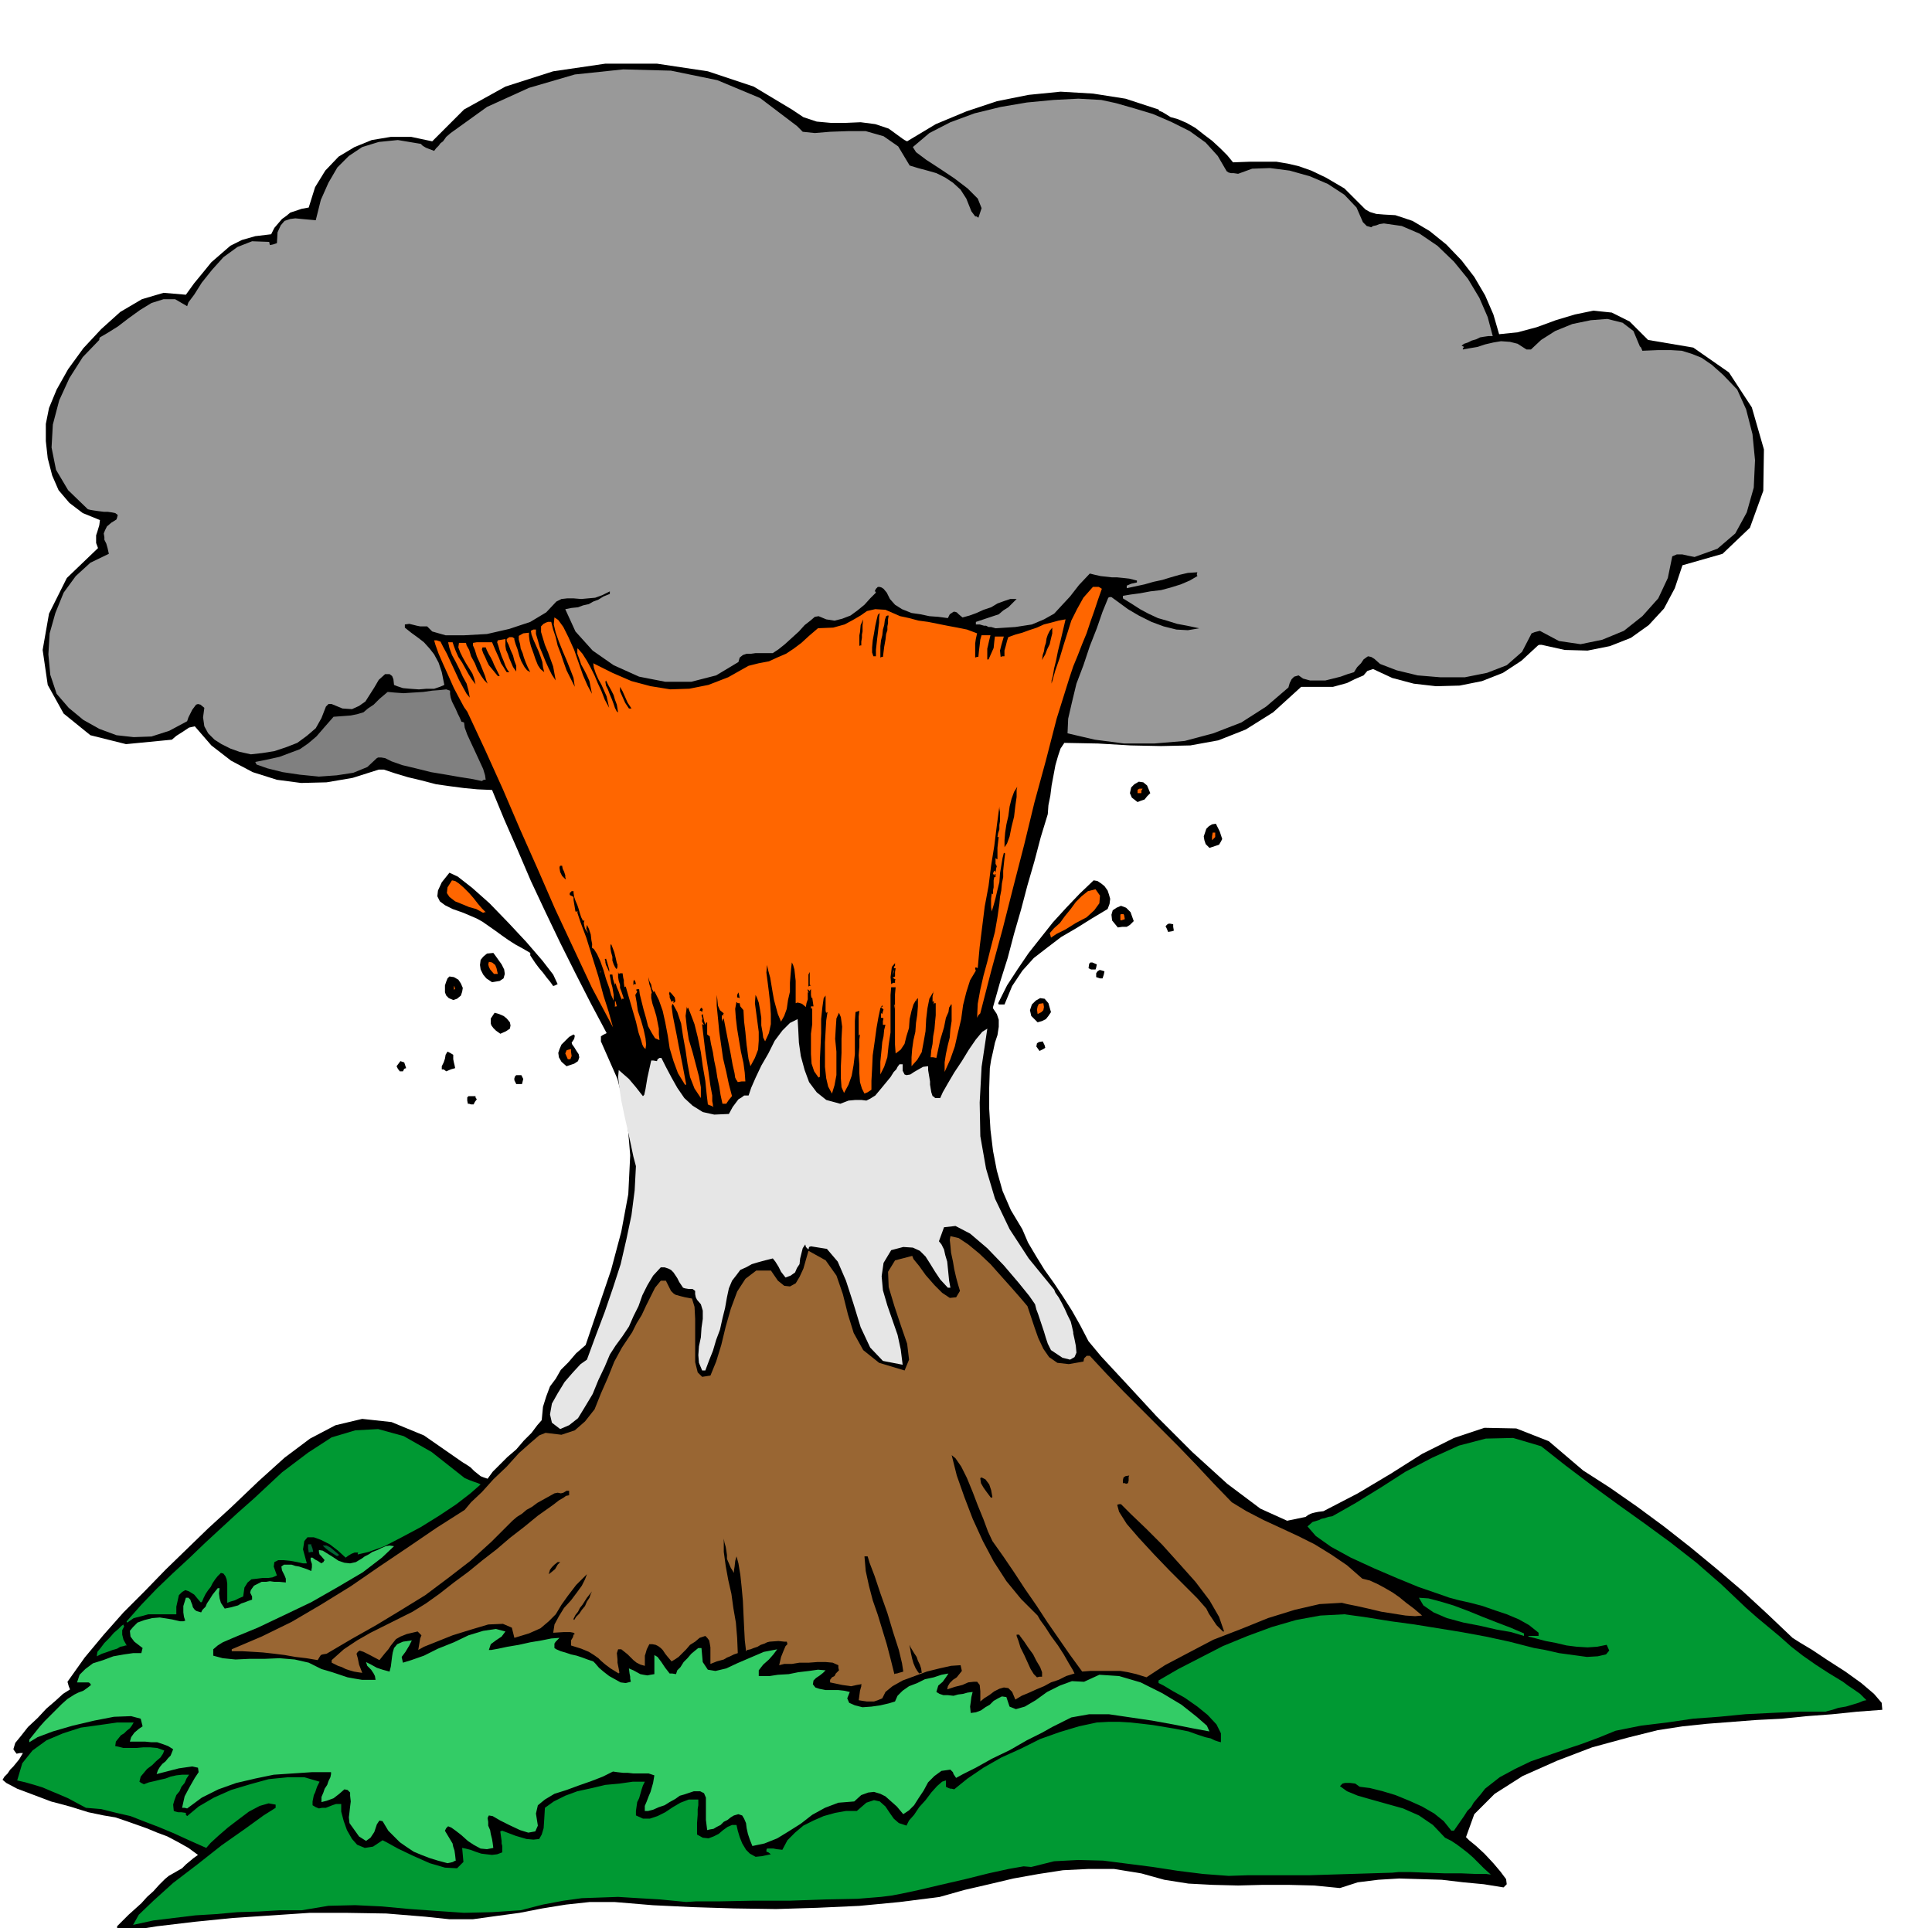 <svg xmlns="http://www.w3.org/2000/svg" fill-rule="evenodd" height="489.505" preserveAspectRatio="none" stroke-linecap="round" viewBox="0 0 3035 3029" width="490.455"><style>.brush1{fill:#000}.pen1{stroke:none}.brush2{fill:#093}.brush7{fill:#f60}</style><path class="pen1 brush1" d="m190 3035-4-2-2-2v-5l9-9 9-9 10-9 10-9 9-10 10-9 9-10 9-9 6-5 7-4 7-4 7-4 6-6 6-5 6-5 7-5-15-11-16-9-17-9-16-6-17-7-17-6-17-6-15-5-18-3-24-5-29-9-30-8-29-11-24-9-17-9-6-5 3-5 5-5 4-6 5-5 9-11 6-10h-5l-5 1-3-4-2-3 3-10 9-11 11-14 15-14 14-15 14-12 12-11 11-7-2-5-2-7 27-38 30-36 31-35 33-33 33-34 34-33 33-32 35-32 44-42 41-37 40-30 40-21 42-10 46 5 51 21 59 41 3 2 5 3 6 4 6 6 5 4 5 4 5 2 6 2 8-11 11-11 12-12 14-12 12-14 12-12 9-12 7-8 2-21 5-16 6-16 9-12 8-14 12-12 12-14 15-13 20-59 20-59 16-60 11-59 3-61-5-60-15-60-26-59v-8l3-2 2-1 4-2-25-47-24-47-24-48-23-48-23-49-21-49-21-48-19-46-23-1-21-2-23-3-21-3-23-6-21-5-20-6-18-6h-8l-41 13-41 7-40 1-38-5-38-12-34-18-31-24-26-30-9 2-9 6-11 7-7 6-72 7-56-14-42-34-25-45-8-55 10-57 28-56 49-47-3-8v-12l2-6 3-10 1-8-27-11-21-16-17-20-10-23-7-27-3-27v-27l5-25 12-29 18-32 24-33 28-30 30-27 34-20 34-10 35 3 13-18 14-17 13-16 15-13 15-13 18-9 21-6 25-3 5-10 6-7 6-7 7-5 6-5 9-3 9-3 11-2 10-32 16-26 21-22 25-15 27-11 30-5h32l33 7 50-50 65-36 75-24 82-12h81l80 12 72 24 60 36 18 12 21 7 22 2h24l23-1 23 3 21 7 22 16 3 2 4 2 45-27 48-20 48-16 50-10 50-5 51 3 51 8 52 17 1 2 5 2 5 3 8 5 11 3 14 6 14 8 14 11 12 9 13 12 11 11 9 11 27-1h41l18 3 17 4 20 7 23 11 29 17 10 10 9 9 7 7 7 7 7 4 10 3 12 1 18 1 27 9 27 16 26 21 24 25 20 26 17 29 13 30 9 31 29-3 30-8 30-11 30-9 29-6 29 3 28 14 29 29 71 12 56 39 36 55 19 66-1 65-21 58-43 41-63 18-12 36-17 32-24 26-28 20-33 13-35 7-36-1-36-8h-4l-2 1-26 24-29 19-33 13-35 7-37 1-35-4-34-9-30-14-9 3-6 7-14 6-12 6-11 3-11 3h-50l-44 40-43 27-43 17-44 8-46 1-48-1-51-3-53-1-6 9-4 12-4 14-3 16-3 16-2 16-3 15-1 14-11 36-10 38-11 38-10 38-11 38-10 38-12 38-11 39v2l2 3 4 6 3 9v11l-2 13-4 12-3 14-3 13-2 13-1 31v33l2 33 4 33 6 31 9 32 13 30 18 30 9 21 13 22 13 21 15 21 14 21 14 22 13 23 13 25 20 24 39 42 48 52 56 56 55 50 52 39 42 19 29-6 4-3 4-2 3-1 4-1 5-1 8-1 54-28 52-31 49-31 50-25 48-16 50 1 51 20 54 46 42 27 43 30 42 31 42 33 40 33 41 35 39 36 40 38 11 7 20 12 24 16 28 18 25 18 20 17 12 14 1 11-40 3-39 4-40 3-39 4-40 2-39 3-39 3-38 4-39 6-48 12-55 15-55 21-54 24-44 28-32 32-13 36 5 5 11 9 13 12 14 15 11 13 9 12 1 8-5 5-31-5-32-3-34-4-33-1-34-1-33 2-32 4-28 9-41-4-40-1h-40l-39 1-40-1-38-2-38-6-36-10-43-7h-40l-40 2-39 6-39 7-38 9-39 9-39 11-63 8-63 6-66 3-65 2-66-1-64-2-63-3-60-5h-40l-37 4-37 6-36 7-37 5-36 5h-37l-38-4-61-5-61-1h-60l-60 4-60 4-60 6-59 7-57 9z"/><path class="pen1 brush2" d="m209 3024 9-16 23-22 31-28 38-29 38-30 37-26 29-21 19-12v-5l-11-2-14 4-17 9-16 12-17 13-15 13-12 11-7 8-27-12-24-11-24-10-21-8-23-9-22-5-24-6-24-2-15-8-13-7-14-6-12-5-14-6-13-4-14-4-13-3 8-27 16-20 22-16 26-11 28-9 29-4 28-4h26l-3 5-3 4-5 4-4 4-5 3-4 5-4 5-1 7 5 1 8 2h20l11-1h11l11 1 11 4-2 5-4 6-7 6-6 6-8 6-5 6-5 6-2 8 3 2 4 2 8-3 9-2 8-2 9-2 8-3 9-2 9-1h11l-4 6-3 7-5 6-3 7-5 6-3 8-2 7 1 10 3 1 4 1h5l7 1v3l2 2 18-15 24-14 27-12 30-9 29-8 30-3h26l24 7-4 8-3 9-2 4-1 5-1 5v6l5 3 5 2 5-1h6l5-2 5-2 6-2h8v12l4 15 5 14 8 14 8 9 12 5 13-2 15-10 6 3 18 10 23 11 27 12 24 7 19 1 10-10-2-22 5 1 8 2 8 3 9 3 8 1 9 1 8-1 8-3v-10l-1-4v-4l-1-7-1-7v-1l3-1 21 8 17 5 11 1 9-1 4-7 3-10 1-15 1-17 14-10 18-9 19-7 23-5 21-5 22-2 21-3h19l-3 6-2 6-2 7-2 7-3 6-1 7-1 7v7l11 5h11l12-4 12-6 12-8 12-7 13-5h15v9l-1 6v9l-1 13v18l9 5 9 1 8-3 8-4 7-6 7-5 7-3h7l2 9 3 10 4 10 6 10 6 6 9 5 10-1 14-3-4-3-3-1v-3l1-2h10l5 1 9 1 8-15 12-12 13-11 16-8 16-7 18-5 17-3h17l15-13 12-4 9 2 9 8 6 9 7 10 8 7 12 4 4-8 8-9 8-12 10-11 9-12 9-10 8-7 6-2v10l4 2 3 1h2l4 1 21-17 25-17 28-16 31-14 30-15 31-11 30-9 28-6 18-1h18l17 1 18 2 17 2 18 3 18 3 20 4 14 5 12 4 9 2 6 3 6 2 4 1v-14l-7-14-14-15-16-13-20-14-18-10-15-9-8-4v-4l31-18 35-18 35-18 39-16 38-14 38-11 38-7 38-2 36 5 37 6 37 5 37 6 37 6 38 7 37 8 39 10 17 3 22 5 22 3 22 3 17-1 13-3 5-6-4-9-15 3-15 1-17-1-16-2-17-4-16-3-15-4-12-3v-1h16v-5l-15-12-16-9-19-8-18-6-20-7-19-5-18-4-15-4-20-7-29-10-34-14-35-15-37-17-31-17-24-17-13-15 8-7 10-3 4-2 5-1 6-2 6-1 37-21 39-24 39-25 42-22 42-19 42-11 43-1 44 13 38 30 41 31 41 30 42 30 41 30 41 32 39 34 39 37 17 15 18 15 18 15 18 16 18 14 20 14 20 13 23 14 8 6 9 6 10 7 10 10-5 1-7 3-10 3-10 3-12 2-9 3-8 2-3 1h-43l-42 2-41 2-41 4-41 3-41 6-41 5-40 8-27 11-27 10-27 9-26 9-26 9-25 12-24 13-23 18-7 9-6 7-5 6-4 7-6 6-5 8-7 10-9 13h-4l-12-15-15-12-19-11-20-9-22-9-20-6-20-5-16-2-7-5-8-1h-8l-4 1-2 2-2 2 11 8 17 7 21 6 25 7 25 7 25 11 22 15 19 20 10 5 9 6 8 6 9 7 8 7 8 8 9 9 11 10-7-1h-16l-24-1h-26l-28-1-25-1h-19l-10 1-33 1-33 1-32 1-32 1h-96l-31 1-40-3-40-5-39-6-39-5-39-5-39-1-38 2-36 9-12-1-23 4-32 7-36 9-39 9-34 8-28 6-16 3-16 2-37 3-50 1-57 2h-58l-51 1h-37l-16 1-41-4-34-2-32-2-28 1-29 1-29 4-32 6-35 9-45 3-44 1-44-3-42-3-43-4-42-2-42 1-42 7h-34l-34 2-33 1-33 3-33 2-33 4-33 4-32 7z"/><path class="pen1" style="fill:#3c6" d="m703 2927-15-4-13-4-13-5-12-5-12-8-10-7-9-9-9-9-9-15-5-1-4 6-4 12-6 9-7 5-11-7-15-21-1-9 1-8 1-9 1-8-1-9v-5l-4-4-5-1-8 7-9 7-11 4-8 2v-8l3-7 2-6 4-6 2-6 3-6 1-5v-3h-30l-30 2-30 2-29 6-30 7-28 10-26 13-23 17-4-1h-4l4-18 8-15 8-14 6-9-1-7-9-2-21 3-35 9 2-6 3-5 4-5 5-4 4-5 4-4 2-5 2-5-8-5-8-3-9-3h-9l-10-1h-24l2-7 5-7 7-6 6-4-3-12-15-4-27 1-31 6-34 8-31 9-24 9-13 8v-4l8-10 8-10 8-9 9-9 9-9 9-9 9-8 11-7 6-3 8-3 7-5 5-4-2-3-2-1h-18l4-12 9-9 12-9 16-5 16-6 17-3 14-2h13l1-4 1-4-13-10-6-8-1-9 5-6 7-7 11-4 12-3 12-1 19 3 13 3h5l3-1-2-6-1-7v-10l4-13h4l3 3 1 3 2 5 1 4 3 4 3 2 7 2 2-4 5-5 2-5 4-6 5-8 8-10h3l-1 8 1 8 2 7 6 9 10-2 11-3 5-3 6-2 5-2 6-2v-5l-3-6 1-4 5-7 6-3 6-3h7l6-1 7 1h8l10 1v-6l-2-5-4-8-1-6 4-3h12l6 2 6 1 6 2 6 2 7 3 1-6v-5l-2-6v-4h3l4 3 4 2 6 4 1-1 2-1 1-2 1-1-5-6-3-3-1-4v-3l6 1 8 5 8 5 9 6 9 3 9 1 9-2 10-6 4-3 6-3 6-4 8-3 6-3 7-3 6-1 7 1-19 18-30 23-39 23-42 24-44 21-40 19-34 14-21 9-8 5-7 6v10l15 4 20 2 21-1h24l24-1 24 2 22 5 20 10 7 2 10 3 12 4 12 4 11 2 12 2h21l-1-6-2-4-2-3-2-3-6-6-2-6 8 4 9 5 9 3 11 3 2-8 1-8 1-8 1-6 2-7 5-6 9-4 14-2-4 8-6 10-6 8 2 9 13-4 20-7 22-11 25-10 23-11 23-7 20-3 15 4-6 8-9 6-8 6-3 9h4l11-2 14-3 18-3 18-4 18-3 15-3 13-1-3 3-3 3-2 3v7l3 2 7 3 7 2 9 3 9 2 9 3 8 3 9 3 3 3 6 7 7 6 9 7 9 5 9 5 8 1 8-2-1-5v-3l-1-5-1-8 7 3 11 6 5 1 6 1 5-1 6-1v-30l5 3 6 8 6 9 7 9h4l6 1 2-6 5-5 5-8 6-6 6-7 6-5 5-4h5l2 22 8 12 12 2 17-4 17-8 21-9 21-9 21-4-6 8-7 8-9 8-7 9v9h17l13-2 17-1 15-3 17-2 14-2 12 1-4 4-5 4-6 4-4 4-1 6 4 5 6 2 10 2h20l9 1 9 2-4 10 3 7 9 4 12 3 14-1 14-2 13-3 10-3 4-9 8-8 10-7 13-5 12-6 14-3 12-4 11-2-4 6-5 7-7 6-3 10 5 3 6 2h7l9 1 7-2 8-1 7-2 8-1-2 8-1 8-1 7 1 10 8-1 8-3 7-5 7-4 6-6 7-4 6-3 7 1 5 15 10 4 14-4 17-10 18-13 20-10 19-7 19 1 24-11 31 2 34 10 34 17 30 18 24 19 16 14 4 9-27-5-30-6-33-6-34-5-34-5h-31l-28 5-22 11-8 4-16 9-24 12-26 15-29 14-25 14-20 10-11 6-4-6-1-3-2-2-2-2-14 2-11 8-10 10-7 13-8 12-7 11-8 8-9 6-10-12-9-8-9-8-8-4-10-3-9 1-11 4-11 10-25 2-21 8-20 11-18 14-19 12-18 11-20 8-19 4-4-10-3-9-2-9-1-8-3-7-3-5-6-2-7 2-5 3-5 4-6 3-5 5-6 3-5 3-6 1-4 1-2-16v-35l-3-7-6-3h-10l-15 5-7 2-7 5-9 5-8 5-9 3-9 4-8 2h-5v-8l3-7 3-8 3-7 2-7 2-7 1-6 1-6-9-3h-24l-9-1h-7l-9-1-7-1-16 8-18 7-20 7-19 7-19 6-15 9-11 9-3 13 3 19-4 9-11 2-13-4-17-8-14-7-12-7-6-1-2 4 1 6v6l3 7 1 6 2 8 1 6 1 8-10 2-10-1-11-6-9-6-10-9-9-7-7-5-5-2-3 3-2 4 3 5 3 5 3 5 3 5 1 5 2 6 1 7 1 9-3 1-1 1-4 1-5 1z"/><path class="pen1" style="fill:#963" d="m1362 2673-7-1-6-1 2-15 2-7v-4l-1 1-6 1-9 2-14-2-19-4v-4l3-4 4-2 2-4 5-5-1-4v-4l-9-4-11-1h-13l-13 1h-15l-12 2h-12l-8 2 3-13 4-10 3-7 3-3-1-4h-4l-9-1-14 1-4 1-4 2-6 2-5 3-6 2-5 2-5 1-2 2-2-17-1-19-1-21-1-22-2-22-2-19-3-18-3-11-2 7-1 9-1 6v4l-5-8-3-7-3-7v-6l-1-7-1-6-2-7-1-6v21l3 22 4 22 5 22 3 22 4 23 2 24 1 24-6 2-6 3-5 2-5 3-11 3-10 4v-26l-1-6-1-5-3-4-3-3-9 3-7 6-8 5-6 7-6 6-6 6-6 4-5 3-6-7-4-5-4-6-3-3-4-3-4-2-5-1h-5l-4 8-2 7-1 3v16l-7-2-6-3-5-4-4-4-5-5-5-4-5-4h-5l-2 6 1 10v5l1 5 1 5 1 6h-1v1l-13-8-8-6-7-6-4-4-7-5-8-5-12-5-16-5v-8l3-5 1-4 2-1-2-2-5-1h-11l-16 1 2-13 7-13 8-13 11-12 9-12 8-11 5-10 3-8-17 17-13 17-10 14-9 15-11 11-13 11-18 8-23 7-4-16-14-6-23 1-27 8-29 9-25 10-20 8-9 5 1-6 1-6 1-6 2-5-3-3-3-3-17 4-10 4-7 4-4 5-4 5-4 6-6 7-8 10-15-8-10-5-6-2-3 2-2 3 2 7 2 10 5 13-7-1-6-1-7-2-6-2-6-3-6-2-6-3-4-2v-4l19-17 21-14 21-12 22-11 22-11 22-11 21-13 21-15 23-18 23-17 22-18 22-17 21-18 22-17 22-18 24-17 9-7 7-4 4-3 5-1v-7h-4l-5 3-4 1-5-1-5 1-9 5-9 5-9 5-8 6-9 5-7 6-8 5-7 6-33 33-33 30-35 27-36 27-39 24-38 23-39 22-39 23-6 1-3 1-2 3-3 5-18-3-17-2-17-3-16-2-18-2-16-1-17-1h-16v-3l47-20 47-23 46-27 47-29 45-31 46-31 44-30 44-28 10-12 17-16 18-20 21-20 19-21 18-16 14-12 10-4 25 3 21-7 16-14 15-19 10-25 11-25 10-25 12-22 8-12 8-12 7-14 8-13 7-15 7-14 7-14 9-11h8l3 6 3 6 2 4 4 4 3 2 7 2 8 2 11 2 4 13 1 19v68l4 16 7 7 13-2 9-22 8-26 7-29 8-28 10-27 13-20 17-13h23l11 16 10 8 9 1 9-5 6-10 6-13 4-14 4-14 27 15 17 24 10 29 8 32 9 29 15 27 25 20 40 12 7-17-3-25-10-29-10-30-9-30-1-24 11-18 27-7 2 5 9 11 10 14 14 16 12 12 12 8 10-1 6-10-3-10-3-11-3-13-2-12-3-14-1-11-1-9 1-6 13 3 15 10 17 14 18 17 16 18 17 19 14 16 11 13 5 15 6 18 6 17 8 17 9 13 13 9 18 2 23-4 1-5 4-4h5l26 28 27 28 28 28 29 29 28 28 28 29 28 30 29 30 23 14 27 14 26 12 28 13 26 13 26 16 25 17 24 21 12 3 13 6 11 6 12 7 10 7 11 9 12 9 13 11-11 1-15-1-19-3-19-3-21-5-18-4-15-3-8-2-35 2-39 9-42 13-42 17-44 17-40 21-36 19-29 19-16-5-13-3-12-2h-47l-13 1-19-26-18-26-18-26-17-26-18-26-17-26-17-25-17-24-7-15-7-19-9-22-8-21-9-22-9-18-9-13-6-5 8 32 12 34 13 34 16 35 17 32 20 31 23 28 26 26 4 7 8 11 9 14 11 15 9 14 8 14 6 10 3 6-13 4-12 6-12 4-11 6-12 5-11 5-12 5-10 6-5-12-6-6-7-1-7 2-8 4-8 6-8 5-6 5v-16l-1-10-4-5h-5l-9 1-9 4-12 3-12 4 1-5 3-5 5-5 6-4 8-10-2-9-15 1-18 4-20 5-19 7-19 7-16 9-11 9-5 10-7 3-6 2h-11z"/><path class="pen1 brush1" d="m1629 2635-5-5-5-8-5-11-5-11-6-12-3-10-3-8v-2h4l2 3 6 8 6 9 8 11 5 10 6 10 3 8v7h-4l-4 1zm-224-5-6-24-6-23-7-23-7-23-8-23-6-23-5-23-2-23h5l3 10 8 21 9 27 11 31 9 30 9 28 5 21 2 13-7 2-3 1h-2l-2 1zm39-1-3-4-3-5-3-7-2-7-2-9-1-6-1-5v-2l1 3 3 5 3 5 4 6 2 6 3 6 2 6 1 7h-2l-2 1z"/><path class="pen1 brush2" d="m152 2602 1-7 5-6 6-8 8-8 7-8 7-6 5-5 3-2v1l1 2-3 6v7l2 8 5 9h-2l-3 1-5 1-5 3-7 2-8 3-9 3-8 4zm2242-32-20-6-23-4-26-6-26-5-26-7-21-9-16-11-7-12 15 1 19 5 20 6 24 9 22 9 23 9 21 8 21 9v4z"/><path class="pen1 brush1" d="m1921 2563-10-10-6-9-6-9-4-8-14-16-20-20-24-24-24-25-24-26-19-22-12-19-3-11 3-1h3l16 16 23 22 26 26 27 30 25 28 22 29 15 26 8 23h-2z"/><path class="pen1 brush2" d="m200 2549-1-1v-1l23-26 24-25 25-24 26-24 25-24 26-24 25-23 26-23 44-41 41-31 37-24 37-11 36-2 40 11 44 25 52 41 7 3 8 3 6 2 4 2-16 14-22 17-27 18-29 18-30 16-27 14-25 9-17 4v-2l1-1h-6l-5 2-5 3-4 3-12-11-13-10-14-7-11-4h-10l-5 6-2 13 6 22h-6l-9-2-11-2-10-1h-9l-6 3-1 7 5 14-7 3-7 1h-9l-8 1-9 1-6 5-5 8-2 14-7 3-6 3-7 2-5 2v-30l-1-7-2-5-3-4-4-1-5 5-4 5-4 6-3 6-4 5-4 6-3 6-3 7h-2l-10-12-8-5-6-2-5 3-5 5-2 9-2 9v12h-44l-11 3-12 3-10 7z"/><path class="pen1 brush1" d="m901 2543 3-6 4-5 3-6 4-5 7-11 8-10-2 4-2 6-4 6-3 7-5 6-4 6-5 5-3 5-1-1v-1zm-39-70 2-7 3-4 4-4 5-4h4l-4 4-4 7-6 5-4 3z"/><path class="pen1" d="m530 2445-8-5-6-4-6-5-3-3h6l6 3 6 5 8 7-3 1v1zm-45-6-1-7v-6h5v2l1 2 1 3 1 5h-3l-4 1z" style="fill:#063"/><path class="pen1 brush1" d="m1556 2352-6-8-5-7-4-7-1-7v-1l2-1 6 3 6 8 3 9 2 11-2 1-1-1zm213-21-2-1h-3v-5l1-4 3-2 6-1-1 2v6l-1 4-3 1z"/><path class="pen1" style="fill:#e6e6e6" d="m880 2245-13-10-3-13 3-17 9-16 11-18 13-15 12-13 10-7 14-38 14-37 13-38 12-37 9-39 8-38 5-39 2-38-4-15-4-19-5-23-5-22-5-24-3-20-2-17 1-11 16 14 11 13 7 9 4 5 2-2 2-9 3-18 6-27h3l6 1 1-3 3-2h3l7 14 9 17 9 16 11 16 13 12 16 10 18 4 23-1 6-11 6-8 3-4 5-3 4-3h7l4-12 7-16 9-19 11-19 10-20 12-16 12-12 12-6 1 17 1 20 3 21 6 22 7 19 12 16 15 12 22 6 13-5 11-1h9l8 1 6-3 8-5 10-12 14-17 5-8 4-4 2-4 3-4h5v10l3 6 3 1 6-1 6-4 7-4 7-4 8-1v6l1 6 1 6 1 6v5l1 6 1 6 2 6 2 1 2 2h8l4-9 8-14 10-17 12-18 11-18 11-16 10-12 8-5-9 60-3 56 1 53 9 51 14 47 23 48 30 46 40 49 2 5 5 7 5 9 5 10 4 9 5 10 2 8 2 9v2l2 9 2 10 1 11-3 7-7 4-12-3-18-12-5-10-3-9-3-10-3-9-3-9-3-9-3-8-2-8-9-13-17-21-23-27-26-27-27-23-23-12-18 2-8 22 4 5 4 8 2 9 3 10 1 10 1 10 1 10 2 11h-4l-12-13-8-12-8-13-7-11-9-9-11-5-15-1-19 5-12 20-3 21 2 22 7 24 8 23 8 23 5 23 3 24-31-6-20-21-15-32-11-36-12-37-13-30-17-20-25-4-3 1-1 4-4-4-1-4-4 6-2 8-2 8-1 9-4 6-3 7-7 5-8 3-7-9-4-8-5-8-4-5-12 3-11 3-10 3-9 5-9 4-6 8-7 9-5 12-3 14-3 17-4 16-4 18-6 16-5 17-6 15-6 16h-5l-5-12-1-12 1-14 3-14 1-15 2-14v-13l-3-10-6-7-2-4-1-5v-5l-4-3h-6l-6-1-3-1-6-9-3-6-4-6-2-3-4-4-4-2-6-2h-6l-12 13-9 15-8 16-6 17-8 16-7 16-10 15-11 15-9 14-8 19-10 21-9 22-12 20-11 18-14 11-14 6z"/><path class="pen1 brush7" d="m1117 1737-3-1-2-1-2-17-2-20-4-23-3-22-5-24-5-20-6-16-4-10-1 1v2l-1-4v-1l-2 15 2 18 3 19 6 20 5 19 5 19 3 17v17l-10-15-7-18-4-21-3-21-4-22-3-20-6-18-7-13-1 1-1 3 2 15 3 15 3 15 3 16 3 15 3 15 3 16 3 16h-2l-11-18-7-19-6-20-3-20-4-21-4-18-6-17-7-14-1 1v1l-3-6-1-6-3-6-1-6v5l1 6 2 6 2 8-1 1v7l2 9 3 9 3 10 2 10 2 10v9l1 9-7-3-5-8-6-11-3-12-4-14-3-12-3-12-1-8h-3l-2 1 1 1 1 2-3 5 2 11 2 14 5 15 4 14 3 14 1 10-1 7-2-2-1-1-2-4-2-7-4-12-4-17-7-24-9-31h-1l-1 1-1-7v-4l-1-4-1-7h-4l-2 1-1-3v-2 10l1 6 2 6v5l2 5 2 6 2 6h-3v2l-3-7-2-6-3-7-2-6h-1v3l-3-10-1-7h-4v2l1 5 1 6 2 7 1 6 1 6v9l-4-9-3-11-5-14-4-14-5-14-5-11-5-8-3-2v-8 2l1 4-2-10-1-9-3-9-3-6-1 6 3 7-5-7-1-4-1-5 1-4h-1l-1 1-3-6-2-6-2-7-2-6-3-7-2-6-1-6v-3h-3l-1 1-2 2v3l2 1 4 2v5l1 6 1 6 1 6h4l-1 1v1l5 15 9 24 9 29 10 32 8 30 8 25 5 18 2 7-33-62-29-62-29-62-27-62-28-63-27-63-28-62-28-60-5-7-7-13-9-17-8-18-9-20-7-16-5-14-2-7h4l6 2 4 8 6 11 6 13 7 15 6 13 7 13 5 9 5 6-2-11-3-11-6-11-5-11-6-12-6-11-4-11-2-9h7l2 6 3 8 4 9 6 9 5 9 5 9 5 8 6 8-2-9-3-8-5-8-5-8-5-9-4-8-3-8 1-7h11l1 4 4 7 3 10 6 11 4 10 6 10 5 7 5 5-2-5-2-7-4-10-4-10-5-11-3-10-3-7v-4l6-1h24l6 14 5 11 3 8 4 6 3 5 2 3h4l-3-4-3-6-3-8-3-7-3-9-2-7-2-6 1-3 6-1 6-1v11l1 6 3 7 2 6 3 7 3 7 5 7v-9l-3-8-2-8-4-9-3-8-3-6v-3l4-3h5l3 2v2l2 7 3 8 3 11 3 8 5 9 4 5 5 3-4-8-3-7-3-8-2-7-3-7-1-7-2-7v-6l7-4 9-1v5l1 8 2 8 4 11 3 9 4 10 4 6 6 5-2-8-1-8-3-9-3-8-4-9-4-9-3-8-1-6 4-2h4v7l3 10 3 11 5 12 4 10 5 11 5 10 6 9-2-11-2-11-4-11-4-11-5-12-3-10-3-10v-9l4-4 4-2 3-1h5l3 12 4 12 3 13 5 13 4 12 5 14 6 12 7 14-2-14-5-13-6-15-6-14-6-15-5-14-3-13 1-11 6 4 8 11 8 16 9 20 7 20 7 20 7 16 7 13-2-10-2-10-4-9-4-8-5-9-3-9-3-8v-8h1l7 8 7 11 6 11 6 12 5 12 6 13 5 13 7 13-2-9-2-9-4-9-4-9-5-9-4-9-3-9-1-7 30 15 30 13 30 8 31 5 30-1 30-6 31-12 32-18 16-4 16-3 13-6 14-6 12-8 12-9 12-11 14-12 24-1 18-5 13-7 12-7 10-7 13-3 16 1 23 10 14 3 15 4 15 2 15 3 15 3 16 3 15 3 16 6-2 9-1 7v22l3-1h2l1-10 1-8 1-9 2-7h14l-2 8-2 9-1 4v17h2l4-9 4-9 1-10 1-8h14l-2 7-2 7-2 8 1 10 3-1h3v-9l2-7 2-8 2-6 11-4 11-3 11-4 12-4 11-5 12-3 11-3 11-2-4 17-4 17-4 16-3 15-3 12-2 12-2 7v5l6-21 7-20 6-20 6-19 6-19 9-18 10-18 15-17h9l5 3-6 17-6 18-6 17-6 18-7 17-7 18-7 17-6 18-20 64-17 66-18 66-16 66-17 66-17 67-18 66-17 66-3 3-2 4 1-22 4-22 5-22 6-22 6-24 6-23 4-23 3-21 1-11 2-10 1-11 2-10v-10l1-10 1-9 1-8-1-1h-1l-2 8-2 12-2 12-1 14-3 12-3 13-3 11-3 10-1-7v-13l1-8h1l1 1v-6l1-5v-11l1-5h2v-5l-2 1v2l-2-4 2-4h1l1 3 1-7 1-3-1-2v-1h-1v1-11l1 1 2 1v-18l1-9 1-8h-2l1-6 2-6v-7l1-6v-14l-1-6v-3l-4 30-4 32-5 31-4 32-6 32-4 32-4 32-3 33-2-1h-2v2l1 3-9 15-6 19-5 20-3 22-5 21-5 22-7 20-9 20v-15l2-13 3-14 3-12 1-13 2-13v-26h-1l-1 2-2 3-1 7-4 9-3 15-6 20-6 28-5-1h-4l1-11 2-10 1-12 2-11 1-12 1-10v-19h-2l-1 2v-5h-1l-1 1v-9l1-4v-3l1-1-7 12-3 15-2 17-1 19-3 17-3 16-7 12-9 10v-14l1-13 2-14 3-13 1-14 2-13 1-13v-13l-2 2-1 4v-3l-4 7-3 10-3 13-1 14-4 13-3 12-6 9-8 6-1-14v-79l1-11h-7l-1 12v59l-3 20-2 19-5 15-6 12v-20l1-10 1-10 1-11 2-9 1-10 2-8h-4v-6l1-4-2-1h-2v-7h1l1 1 1-4 1-3-2-2-2-1 1-1 2-1-1-1v-1l-3 5-3 14-3 17-3 22-3 21-1 22-1 18v14l-6 4-5 2-4-8-3-10-1-14v-13l-1-15 1-14v-11l1-8-1 1-1 1v-30l1-9-3 1-3 1-1 14v52l-2 17-3 17-5 14-7 13-4-9-1-14v-19l1-21v-22l1-19-2-15-3-7-4 9-1 15-1 17 2 20v37l-3 16-4 13-6-11-3-13-2-18v-38l1-18 1-17 2-13-2 1v1l-1-4v-24l-3 4-2 14-2 19v22l-1 22-1 21v26h-1l-1 1-7-10-4-12-1-15v-32l2-15v-26l-1 2v1l-1-3v-2h4l-1-7-1-7-1 1v1l-1-6v-9l-1 1-1 2-2-2-1-1v3l2 3-1-1h-1v11l-2 6-1 6-6-5-3-1-4-1-3 1v-35l-1-9-1-9-2-7-2-4-1 8-1 11-1 13v14l-3 13-2 14-4 11-5 9-5-12-3-11-3-11-2-11-2-12-2-12-3-11-2-9-1 12 2 15 2 16 2 18 1 16v16l-3 14-6 13-3-6-1-8-2-11v-12l-2-13-2-11-3-8-2-4-1 13 2 15 2 15 2 15v14l-1 14-5 13-7 13-3-11-1-7-1-8-1-7-1-10-1-11-2-16-1-18-5-6-1-5h-3l-2-2-2 11 1 14 2 17 3 18 3 18 4 18 2 15 1 14h-6l-6 1-1-2-1-1-2-4-1-7-3-13-3-17-5-25-6-31-1 1-1 4-1-5v-5h1l1 1v-2l1-2-6-5-3-7-1-10-1-7v17l2 20 2 21 3 21 3 21 5 21 4 19 5 19-5 6-4 6h-6l-3-14-2-13-3-14-2-13-3-14-2-13-3-13-2-12-3-2-1-1v-19l-2 1-1 3-2-7-2-10-1 1-1 1 1 3 1 4-1-1v4l3 5-3-1 5 42 5 32 3 22 3 16v9l1 5v2l1 2-2-1-2-1z"/><path class="pen1 brush1" d="m740 1735-3-1h-2l-1-5v-5l2-2h11v2l2 3-3 4-2 4h-4zm71-32-3-6v-3l1-3 2-2h8l3 6-2 8h-9zm-183-20-3-4-2-4 3-4 3-4 3 1 3 1 1 3 2 6-3 1-2 4h-5zm73 0-4-3h-3v-5l3-6 2-6 1-6 3-5 4 2 5 3v7l1 5 1 4 1 5-7 2-7 3zm189-8-8-7-4-7-1-7 2-6 3-7 6-6 6-6 7-4 1 1 1 1-1 5-4 6 1 3 3 4 3 5 4 6 1 5-2 6-6 4-12 4z"/><path class="pen1 brush7" d="m892 1664-4-9 2-5 3-1 4-1v4l1 7-2 5h-4z"/><path class="pen1 brush1" d="m1633 1651-5-7 1-5 3-2 6-1 3 6 1 4-3 2-6 3zm-847-27-7-5-4-4-3-4-1-3v-8l6-9 7 2 7 3 5 4 5 6 1 5-1 5-6 4-9 4zm844-18-10-10-2-9 3-9 6-6 7-4 7 1 6 7 4 14-4 6-4 5-6 3-7 2z"/><path class="pen1 brush7" d="m1630 1593-1-7 1-5 2-4 7-1 1 6-1 5-3 3-6 3z"/><path class="pen1 brush1" d="m1103 1590-2-2h-2l1-3 2-2 1 1 1 2-1 3v1z"/><path class="pen1 brush7" d="M1405 1586v-8l1 1-1 6v1zm-439-4v-9h1l1 4 1 4h-2l-1 1z"/><path class="pen1 brush1" d="m1569 1578-1-2 14-28 17-26 17-25 19-24 19-24 21-23 21-22 22-21 6 1 6 4 5 4 5 7 2 6 2 7-1 8-3 8-25 15-24 15-24 14-21 16-22 17-18 20-16 24-12 29h-9zm-511-2v-4l-2 1-1 1-3-7v-3l-1-3 1-3 3 3 5 6 1 6-3 3zm-346-5-7-3-4-4-2-5v-11l2-6 2-5 3-3 7 1 7 4 4 6 3 7-1 6-2 6-6 5-6 2zm446-4v-4l2-4 1 4 1 5-3-1h-1z"/><path class="pen1 brush7" d="M713 1555v-6l1 1 1 4h-1l-1 1z"/><path class="pen1 brush1" d="m869 1549-5-7-5-6-6-8-6-7-6-8-4-6-4-6v-4l-12-7-11-6-11-7-10-7-11-8-10-7-10-7-9-5-21-9-17-6-12-6-8-6-4-8 1-9 6-13 12-15 13 6 23 18 27 24 30 31 28 30 25 29 17 22 7 15-4 2-3 1zm401 1v-19l2-4v20l2 1-3 1-1 1zm-275-2v-6l1-3 2 3 1 4h-3l-1 2zm405-2-1-11 1-8 1-8 5-6v4l-1 1-1 3h3l-1 6v7l-2 1-2 1 2 1 3 2-1 1v4h-3l-3 2zm-627-3-9-6-5-6-4-8-1-7 1-8 4-5 6-5 10-1 3 4 5 7 5 7 4 8 1 7-2 7-6 4-12 2zm955-6-3-1-3-1v-6l2-3 3-2h2l6 2-1 5-2 6h-4z"/><path class="pen1 brush7" d="M943 1534v-8l1-1-1 4v5zm459-2 1-4 1-5v4l-2 5zm-626-2-6-7-2-4-1-4 1-4 5 1 5 4 2 5 2 9h-6z"/><path class="pen1 brush1" d="m957 1527-3-7-2-4-1-4v-2l-1-3 2-1 1 3 2 7 2 7v4zm757-4-2-1-2-1 1-7 2-2h3l7 3-1 5-1 3h-7zm-746-1-2-3-2-4-2-6v-6l-2-7-1-6v-5l1-2 2 5 3 8 2 8 2 9 1 2v4l-1 3h-1z"/><path class="pen1 brush7" d="m1651 1473-1-4-1-3 7-8 9-8 8-11 9-11 8-11 9-9 10-8 12-3 7 10-1 12-8 11-12 11-17 9-16 10-14 7-9 6z"/><path class="pen1 brush1" d="m1835 1464-2-5-2-4 3-3 2-1h2l5 1v4l1 6-3 1-6 1zm-79-7-9-11-1-9 2-7 6-4 7-3 8 3 7 7 5 14-6 6-5 3h-7l-7 1z"/><path class="pen1 brush7" d="m1761 1446-1-1v-8l1-1h4l1 2 1 6-3 1-3 1zm-1002-12-11-6-11-3-12-5-10-4-9-7-4-6 1-9 7-11 5 1 6 4 7 6 9 9 7 8 7 9 6 7 6 6h-2l-2 1z"/><path class="pen1 brush1" d="M894 1396v-9 9zm-6-15-5-5-3-6-1-6v-2l1-2h3l1 5 2 4 1 3 1 3v3l1 3h-1zm1012-49-6-6-2-6-1-6 2-6 2-6 4-4 5-3 6-1 3 6 3 6 2 6 2 6-2 4-3 5-6 2-9 3zm-322-1v-11l1-12 2-13 3-13 2-15 3-12 4-11 5-8-1 5v11l-2 14-2 17-4 16-3 15-4 11-4 6z"/><path class="pen1 brush7" d="M1904 1320v-6l1-6h4v7l-5 5z"/><path class="pen1 brush1" d="m1787 1260-9-7-3-7 2-9 5-5 7-4 7 1 6 5 5 12-5 5-4 5-6 2-5 2z"/><path class="pen1 brush7" d="M1787 1246v-5l1-1 2-1h5l-2 3v4h-6z"/><path class="pen1" style="fill:gray" d="m757 1227-14-3-19-3-23-4-24-4-24-6-21-5-17-6-10-5-6-1h-5l-2 1-15 14-22 9-26 4-28 2-30-3-27-4-24-6-17-6-1-2-1-2 20-4 18-4 16-6 16-6 13-9 13-11 13-15 14-16 14-1 13-1 10-2 10-3 7-6 9-6 9-9 13-11 11 1 14 1 15-1 16-1 14-2 13-1 9-1 6 2v5l1 6 2 6 3 6 3 6 3 7 3 6 3 7h1l3 1 1 8 4 11 6 13 7 15 6 13 6 13 3 10 1 7h-3l-3 2z"/><path class="pen1" style="fill:#999" d="m394 1185-18-4-14-5-14-7-11-7-10-10-6-11-2-14 2-15-6-5-4-1-3 1-3 4-3 4-3 6-3 6-2 6-28 15-28 9-28 1-27-3-27-10-25-14-23-19-19-22-10-30-3-32 2-33 9-32 13-32 19-26 23-21 29-14-2-9-2-7-3-6v-4l-1-6 2-5 3-6 7-6 5-3 3-2 1-3 1-4-4-3-5-1-7-1h-6l-8-1-7-1-6-1-4-1-31-30-19-32-7-35 2-36 10-38 16-35 21-33 26-27v-2l1-2 12-7 16-10 17-13 18-13 18-11 19-6h18l19 11 2-6 9-12 12-19 16-20 18-20 22-16 23-9 27 1v1l1 4 5-1 6-2 1-17 5-11 6-7 9-3 8-1 10 1 11 1 11 1 8-32 12-27 14-24 18-18 21-14 26-8 30-3 36 6 3 3 5 3 5 2 8 3 3-4 4-4 3-4 4-3 5-7 7-6 57-41 66-30 72-21 76-8 75 2 73 15 67 28 58 44 9 9 19 2 24-2 28-1h28l28 8 23 16 18 30 13 4 15 4 14 4 14 7 12 8 12 11 9 14 8 20 3 4 3 4h2l3 2 5-15-6-15-16-16-21-16-24-16-20-13-16-12-5-8 26-22 33-17 38-14 41-10 41-7 42-4 39-2 36 2 23 5 28 8 30 9 30 13 28 14 25 18 19 21 14 24 3 2 4 1h4l7 1 22-8 28-1 31 4 32 9 28 12 26 17 19 20 10 23 6 6 7 2 3-2 5-1 5-2 7-1 28 4 28 12 28 19 26 25 22 27 18 30 13 30 8 30h-7l-7 1-6 1-6 3-7 2-6 3-6 2-4 3 2 1 2 1-2 2v2l11-2 12-2 12-4 13-3 12-2 14 1 12 3 14 9h7l16-15 22-14 27-11 29-6 26-2 24 6 17 13 10 24 2 2 2 5 24-1h21l17 1 16 5 15 6 16 11 18 16 22 23 14 31 10 39 4 41-2 43-11 39-18 33-28 24-36 13-10-2-9-2h-9l-7 3-7 34-15 32-25 28-29 23-34 14-34 7-34-5-30-16-8 2-5 2-15 29-24 21-31 12-35 7h-38l-36-3-33-8-26-10-9-8-5-3-5-1-3 2-4 3-4 6-6 6-5 8-10 3-11 4-12 3-12 3h-24l-11-3-7-5-7 2-4 4-3 6-2 7-35 30-39 25-44 17-45 12-48 4h-47l-46-6-43-10 1-23 6-26 7-29 11-29 10-30 11-28 9-26 9-22 2-1h3l11 8 15 11 17 10 20 10 19 7 20 5 18 1 18-3-19-4-16-3-16-5-14-4-15-7-13-7-14-9-13-8v-4l12-2 15-2 16-3 17-2 15-4 16-5 14-6 12-7-1-3 1-3-15 1-13 3-14 4-13 4-14 3-14 4-14 3-14 3v-4l7-3 9-2v-3l-12-3-9-1-10-1h-8l-9-1-9-1-9-2-8-2-17 18-14 18-13 14-12 13-16 9-19 8-26 4-31 2-7-2h-4l-4-2h-3l-7-2h-6v-4l9-3 9-3 9-3 9-3 7-6 8-5 6-6 7-7h-10l-9 3-11 4-10 6-12 4-11 5-11 4-11 3-6-5-3-3-3-1h-2l-6 4-3 6-15-2-14-1-14-3-14-2-15-6-11-7-8-9-5-10-5-6-3-2-3-1h-3l-3 3-2 4h1l1 2-9 9-9 10-11 9-11 8-13 5-12 3-13-2-12-5-6 1-7 6-9 7-9 10-11 10-11 10-10 8-9 6h-27l-7 1h-7l-6 2-5 4-2 7-35 21-39 10h-41l-41-8-40-18-33-23-27-30-16-35 10-2 10-1 8-3 9-2 7-4 8-3 8-5 10-4v-4l-12 6-11 4-11 1-11 1-12-1h-10l-9 1-8 4-16 17-25 15-33 11-35 8-36 2h-29l-21-6-8-8h-11l-5-1-4-1-8-2-7 1v5l10 8 11 8 9 7 9 10 7 9 7 13 5 15 4 20-7 3-9 3h-12l-12 1-14-1-11-1-9-3-5-2-1-9-2-5-4-3h-7l-10 9-7 12-7 11-7 11-10 7-11 5-15-1-17-7h-5l-4 4-7 18-9 16-14 12-15 11-18 7-18 6-19 3-18 2z"/><path class="pen1 brush1" d="m969 1118-3-6-2-6-3-8-3-7-3-8-3-6-1-6 1-2 1 2 3 6 4 7 4 8 2 7 3 8 1 6 1 7-1-2h-1zm19-5-6-9-4-9-4-9v-7l4 7 4 9 4 9 6 9h-4zm-206-51-5-6-4-5-5-6-3-6-3-7-3-6-2-6 1-3h5l2 5 3 6 3 5 3 6 2 5 3 6 3 6 3 6h-3zm855-25 1-8 2-6 1-7 2-6 1-7 2-6 3-6 4-5v9l-2 8-2 9-4 8-3 8-3 5-2 4zm-254-4v-18l1-9 2-8 1-9 2-7 1-8 2-6 2-1h2l-1 6v6l-1 5v6l-2 6-1 9-2 11-2 16h-2l-2 1zm-11-2-2-6v-8l1-11 2-11 2-12 2-9 2-8 3-3-1 7v8l-1 8-1 9-1 8-1 9-1 9v10h-4zm-22-16v-17l1-5 1-11 4-9-1 9v10l-1 5v5l-1 6v6h-2l-1 1z"/></svg>
